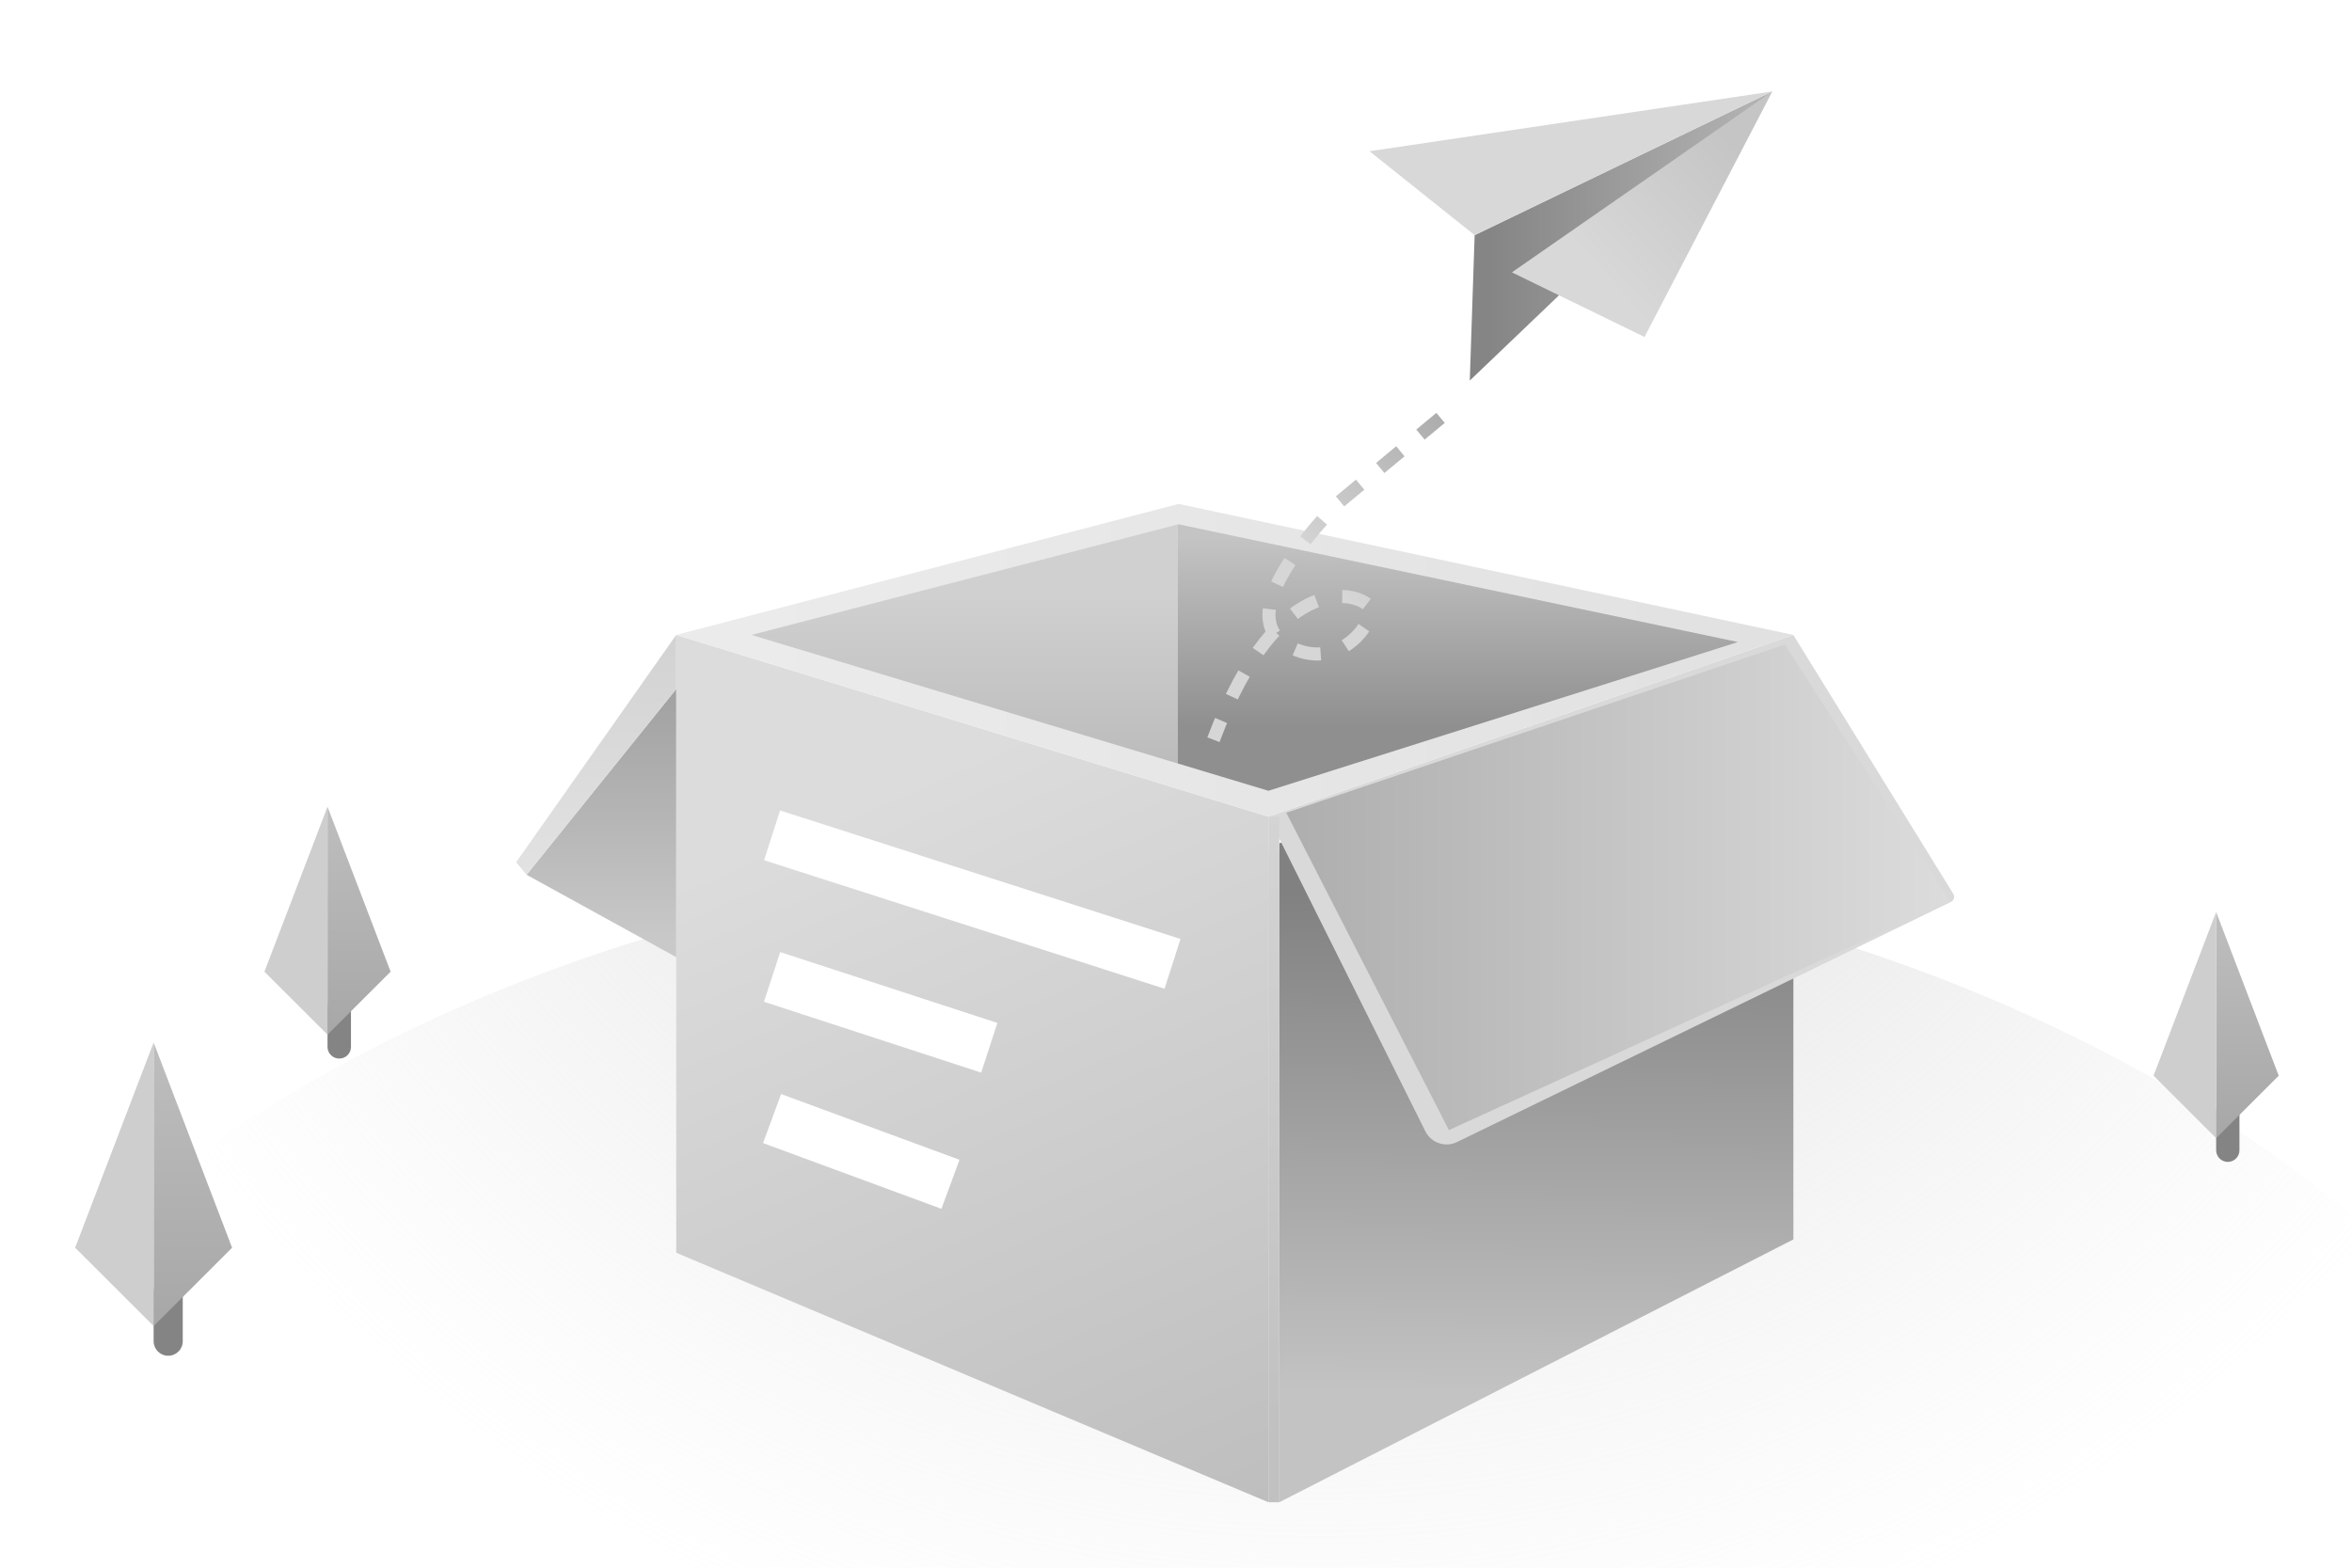 <svg width="180" height="120" viewBox="0 0 180 120" fill="none" xmlns="http://www.w3.org/2000/svg">
<g clip-path="url(#clip0_8776_111063)">
<path d="M94.5 217C155.527 217 205 183.025 205 141.116C205 99.206 155.527 65.231 94.5 65.231C33.472 65.231 -16 99.206 -16 141.116C-16 183.025 33.472 217 94.5 217Z" fill="url(#paint0_radial_8776_111063)"/>
<path d="M137.249 94.872L97.905 114.991V64.547L137.249 50.815V94.872Z" fill="url(#paint1_linear_8776_111063)"/>
<path d="M112.483 29.132L135.638 7L112.855 18.001L112.483 29.132Z" fill="url(#paint2_linear_8776_111063)"/>
<path d="M51.751 95.894V48.601L97.071 62.511V114.991L51.751 95.894Z" fill="url(#paint3_linear_8776_111063)"/>
<path d="M149.314 69.032L111.499 87.422C110.607 87.855 109.531 87.489 109.087 86.603L97.066 62.511L137.244 48.601L149.487 68.421C149.622 68.637 149.54 68.921 149.314 69.032Z" fill="#D9D9D9"/>
<path d="M110.887 86.506L149.227 68.993L136.598 49.337L98.441 62.212L110.887 86.506Z" fill="url(#paint4_linear_8776_111063)"/>
<path d="M51.751 48.6L90.197 38.572L137.249 48.6L97.071 62.51L51.751 48.6Z" fill="url(#paint5_linear_8776_111063)"/>
<path d="M40.299 66.96L51.751 52.742V73.265L40.299 66.96Z" fill="url(#paint6_linear_8776_111063)"/>
<path d="M51.751 48.601L39.5 66L40.299 66.961L51.751 52.743V48.601Z" fill="url(#paint7_linear_8776_111063)"/>
<path d="M97.906 62.511H97.071V114.991H97.906V62.511Z" fill="url(#paint8_linear_8776_111063)"/>
<path d="M25.963 81.029C25.466 81.029 25.065 80.63 25.065 80.133V77.104C25.065 76.608 25.466 76.208 25.963 76.208C26.459 76.208 26.86 76.608 26.86 77.104V80.133C26.865 80.63 26.459 81.029 25.963 81.029Z" fill="#848484"/>
<path d="M25.065 61.749V79.199L29.894 74.378L25.065 61.749Z" fill="url(#paint9_linear_8776_111063)"/>
<path d="M25.065 61.749V79.199L20.236 74.378L25.065 61.749Z" fill="#CECECE"/>
<path d="M12.871 103.778C12.254 103.778 11.757 103.277 11.757 102.665V98.899C11.757 98.282 12.258 97.786 12.871 97.786C13.489 97.786 13.986 98.287 13.986 98.899V102.665C13.99 103.277 13.489 103.778 12.871 103.778Z" fill="#848484"/>
<path d="M11.757 79.797V101.505L17.762 95.508L11.757 79.797Z" fill="url(#paint10_linear_8776_111063)"/>
<path d="M11.757 79.797V101.505L5.751 95.508L11.757 79.797Z" fill="#CECECE"/>
<path d="M170.495 88.939C170.003 88.939 169.603 88.539 169.603 88.048V85.042C169.603 84.551 170.003 84.151 170.495 84.151C170.987 84.151 171.387 84.551 171.387 85.042V88.048C171.387 88.539 170.987 88.939 170.495 88.939Z" fill="#848484"/>
<path d="M169.603 69.808V87.123L174.393 82.34L169.603 69.808Z" fill="url(#paint11_linear_8776_111063)"/>
<path d="M169.603 69.808V87.123L164.812 82.34L169.603 69.808Z" fill="#CECECE"/>
<path d="M115.706 20.848L125.855 25.794L135.638 7L115.706 20.848Z" fill="url(#paint12_linear_8776_111063)"/>
<path d="M104.809 11.576L112.855 18.001L135.638 7L104.809 11.576Z" fill="#D8D8D8"/>
<g filter="url(#filter0_d_8776_111063)">
<path d="M59.088 61.942L89.734 71.778" stroke="white" stroke-width="4" stroke-miterlimit="10"/>
</g>
<g filter="url(#filter1_d_8776_111063)">
<path d="M59.088 72.779L75.711 78.203" stroke="white" stroke-width="4" stroke-miterlimit="10"/>
</g>
<g filter="url(#filter2_d_8776_111063)">
<path d="M59.088 83.621L72.739 88.654" stroke="white" stroke-width="4" stroke-miterlimit="10"/>
</g>
<path d="M57.506 48.6L90.134 58.441V40.147L57.506 48.6Z" fill="url(#paint13_linear_8776_111063)"/>
<path d="M133.009 49.145L90.198 40.133L90.135 40.147V58.44L97.072 60.531L133.009 49.145Z" fill="url(#paint14_linear_8776_111063)"/>
<path d="M110.246 31.988L102.359 38.539C99.898 41.135 94.573 47.194 98.533 49.419C102.494 51.645 105.364 47.44 104.795 46.452C104.25 45.503 97.964 43.076 92.865 56.62" stroke="url(#paint15_linear_8776_111063)" stroke-miterlimit="10" stroke-dasharray="2 2"/>
</g>
<defs>
<filter id="filter0_d_8776_111063" x="56.477" y="60.038" width="35.868" height="17.644" filterUnits="userSpaceOnUse" color-interpolation-filters="sRGB">
<feFlood flood-opacity="0" result="BackgroundImageFix"/>
<feColorMatrix in="SourceAlpha" type="matrix" values="0 0 0 0 0 0 0 0 0 0 0 0 0 0 0 0 0 0 127 0" result="hardAlpha"/>
<feOffset dy="2"/>
<feGaussianBlur stdDeviation="1"/>
<feComposite in2="hardAlpha" operator="out"/>
<feColorMatrix type="matrix" values="0 0 0 0 0 0 0 0 0 0 0 0 0 0 0 0 0 0 0.1 0"/>
<feBlend mode="normal" in2="BackgroundImageFix" result="effect1_dropShadow_8776_111063"/>
<feBlend mode="normal" in="SourceGraphic" in2="effect1_dropShadow_8776_111063" result="shape"/>
</filter>
<filter id="filter1_d_8776_111063" x="56.468" y="70.878" width="21.863" height="13.226" filterUnits="userSpaceOnUse" color-interpolation-filters="sRGB">
<feFlood flood-opacity="0" result="BackgroundImageFix"/>
<feColorMatrix in="SourceAlpha" type="matrix" values="0 0 0 0 0 0 0 0 0 0 0 0 0 0 0 0 0 0 127 0" result="hardAlpha"/>
<feOffset dy="2"/>
<feGaussianBlur stdDeviation="1"/>
<feComposite in2="hardAlpha" operator="out"/>
<feColorMatrix type="matrix" values="0 0 0 0 0 0 0 0 0 0 0 0 0 0 0 0 0 0 0.1 0"/>
<feBlend mode="normal" in2="BackgroundImageFix" result="effect1_dropShadow_8776_111063"/>
<feBlend mode="normal" in="SourceGraphic" in2="effect1_dropShadow_8776_111063" result="shape"/>
</filter>
<filter id="filter2_d_8776_111063" x="56.397" y="81.745" width="19.035" height="12.786" filterUnits="userSpaceOnUse" color-interpolation-filters="sRGB">
<feFlood flood-opacity="0" result="BackgroundImageFix"/>
<feColorMatrix in="SourceAlpha" type="matrix" values="0 0 0 0 0 0 0 0 0 0 0 0 0 0 0 0 0 0 127 0" result="hardAlpha"/>
<feOffset dy="2"/>
<feGaussianBlur stdDeviation="1"/>
<feComposite in2="hardAlpha" operator="out"/>
<feColorMatrix type="matrix" values="0 0 0 0 0 0 0 0 0 0 0 0 0 0 0 0 0 0 0.1 0"/>
<feBlend mode="normal" in2="BackgroundImageFix" result="effect1_dropShadow_8776_111063"/>
<feBlend mode="normal" in="SourceGraphic" in2="effect1_dropShadow_8776_111063" result="shape"/>
</filter>
<radialGradient id="paint0_radial_8776_111063" cx="0" cy="0" r="1" gradientUnits="userSpaceOnUse" gradientTransform="translate(100.04 24.865) rotate(88.142) scale(106.691 106.529)">
<stop stop-color="#CACACA"/>
<stop offset="1" stop-color="#E1E1E1" stop-opacity="0"/>
</radialGradient>
<linearGradient id="paint1_linear_8776_111063" x1="118" y1="66" x2="117.576" y2="106.767" gradientUnits="userSpaceOnUse">
<stop offset="0.061" stop-color="#818181"/>
<stop offset="1" stop-color="#C3C3C3"/>
</linearGradient>
<linearGradient id="paint2_linear_8776_111063" x1="112.484" y1="18.065" x2="135.639" y2="18.065" gradientUnits="userSpaceOnUse">
<stop offset="0.061" stop-color="#858585"/>
<stop offset="1" stop-color="#B5B5B5"/>
</linearGradient>
<linearGradient id="paint3_linear_8776_111063" x1="92.051" y1="119.282" x2="66.486" y2="61.023" gradientUnits="userSpaceOnUse">
<stop stop-color="#BDBDBD"/>
<stop offset="1" stop-color="#DCDCDC"/>
</linearGradient>
<linearGradient id="paint4_linear_8776_111063" x1="98.443" y1="67.922" x2="149.227" y2="67.922" gradientUnits="userSpaceOnUse">
<stop stop-color="#AEAEAE"/>
<stop offset="1" stop-color="#DCDCDC"/>
</linearGradient>
<linearGradient id="paint5_linear_8776_111063" x1="51.75" y1="50.542" x2="137.248" y2="50.542" gradientUnits="userSpaceOnUse">
<stop offset="0.061" stop-color="#EBEBEB"/>
<stop offset="1" stop-color="#E1E1E1"/>
</linearGradient>
<linearGradient id="paint6_linear_8776_111063" x1="46.023" y1="52.62" x2="46.023" y2="72.081" gradientUnits="userSpaceOnUse">
<stop offset="0.061" stop-color="#A3A3A3"/>
<stop offset="1" stop-color="#C9C9C9"/>
</linearGradient>
<linearGradient id="paint7_linear_8776_111063" x1="45.282" y1="48.601" x2="45.282" y2="66.961" gradientUnits="userSpaceOnUse">
<stop stop-color="#D2D2D2"/>
<stop offset="1" stop-color="#E2E2E2"/>
</linearGradient>
<linearGradient id="paint8_linear_8776_111063" x1="97.487" y1="61.862" x2="97.487" y2="108.711" gradientUnits="userSpaceOnUse">
<stop stop-color="#D4D4D5"/>
<stop offset="1" stop-color="#C1C1C1"/>
</linearGradient>
<linearGradient id="paint9_linear_8776_111063" x1="27.48" y1="61.749" x2="27.48" y2="79.199" gradientUnits="userSpaceOnUse">
<stop stop-color="#BEBEBE"/>
<stop offset="1" stop-color="#A7A7A7"/>
</linearGradient>
<linearGradient id="paint10_linear_8776_111063" x1="14.76" y1="79.797" x2="14.76" y2="101.505" gradientUnits="userSpaceOnUse">
<stop stop-color="#BEBEBE"/>
<stop offset="1" stop-color="#A7A7A7"/>
</linearGradient>
<linearGradient id="paint11_linear_8776_111063" x1="171.998" y1="69.808" x2="171.998" y2="87.123" gradientUnits="userSpaceOnUse">
<stop stop-color="#BEBEBE"/>
<stop offset="1" stop-color="#A7A7A7"/>
</linearGradient>
<linearGradient id="paint12_linear_8776_111063" x1="122.5" y1="21" x2="133" y2="11.5" gradientUnits="userSpaceOnUse">
<stop stop-color="#D8D8D8"/>
<stop offset="1" stop-color="#C5C5C5"/>
</linearGradient>
<linearGradient id="paint13_linear_8776_111063" x1="73.821" y1="69.064" x2="73.821" y2="45.599" gradientUnits="userSpaceOnUse">
<stop offset="0.061" stop-color="#ADADAD"/>
<stop offset="1" stop-color="#D0D0D0"/>
</linearGradient>
<linearGradient id="paint14_linear_8776_111063" x1="111.572" y1="63.376" x2="111.572" y2="41.062" gradientUnits="userSpaceOnUse">
<stop offset="0.346" stop-color="#8F8F8F"/>
<stop offset="1" stop-color="#C4C4C4"/>
</linearGradient>
<linearGradient id="paint15_linear_8776_111063" x1="91.001" y1="51.5" x2="113" y2="28" gradientUnits="userSpaceOnUse">
<stop offset="0.385" stop-color="#D6D6D6"/>
<stop offset="1" stop-color="#A0A0A0"/>
</linearGradient>
<clipPath id="clip0_8776_111063">
<rect width="180" height="120" fill="white"/>
</clipPath>
</defs>
</svg>
